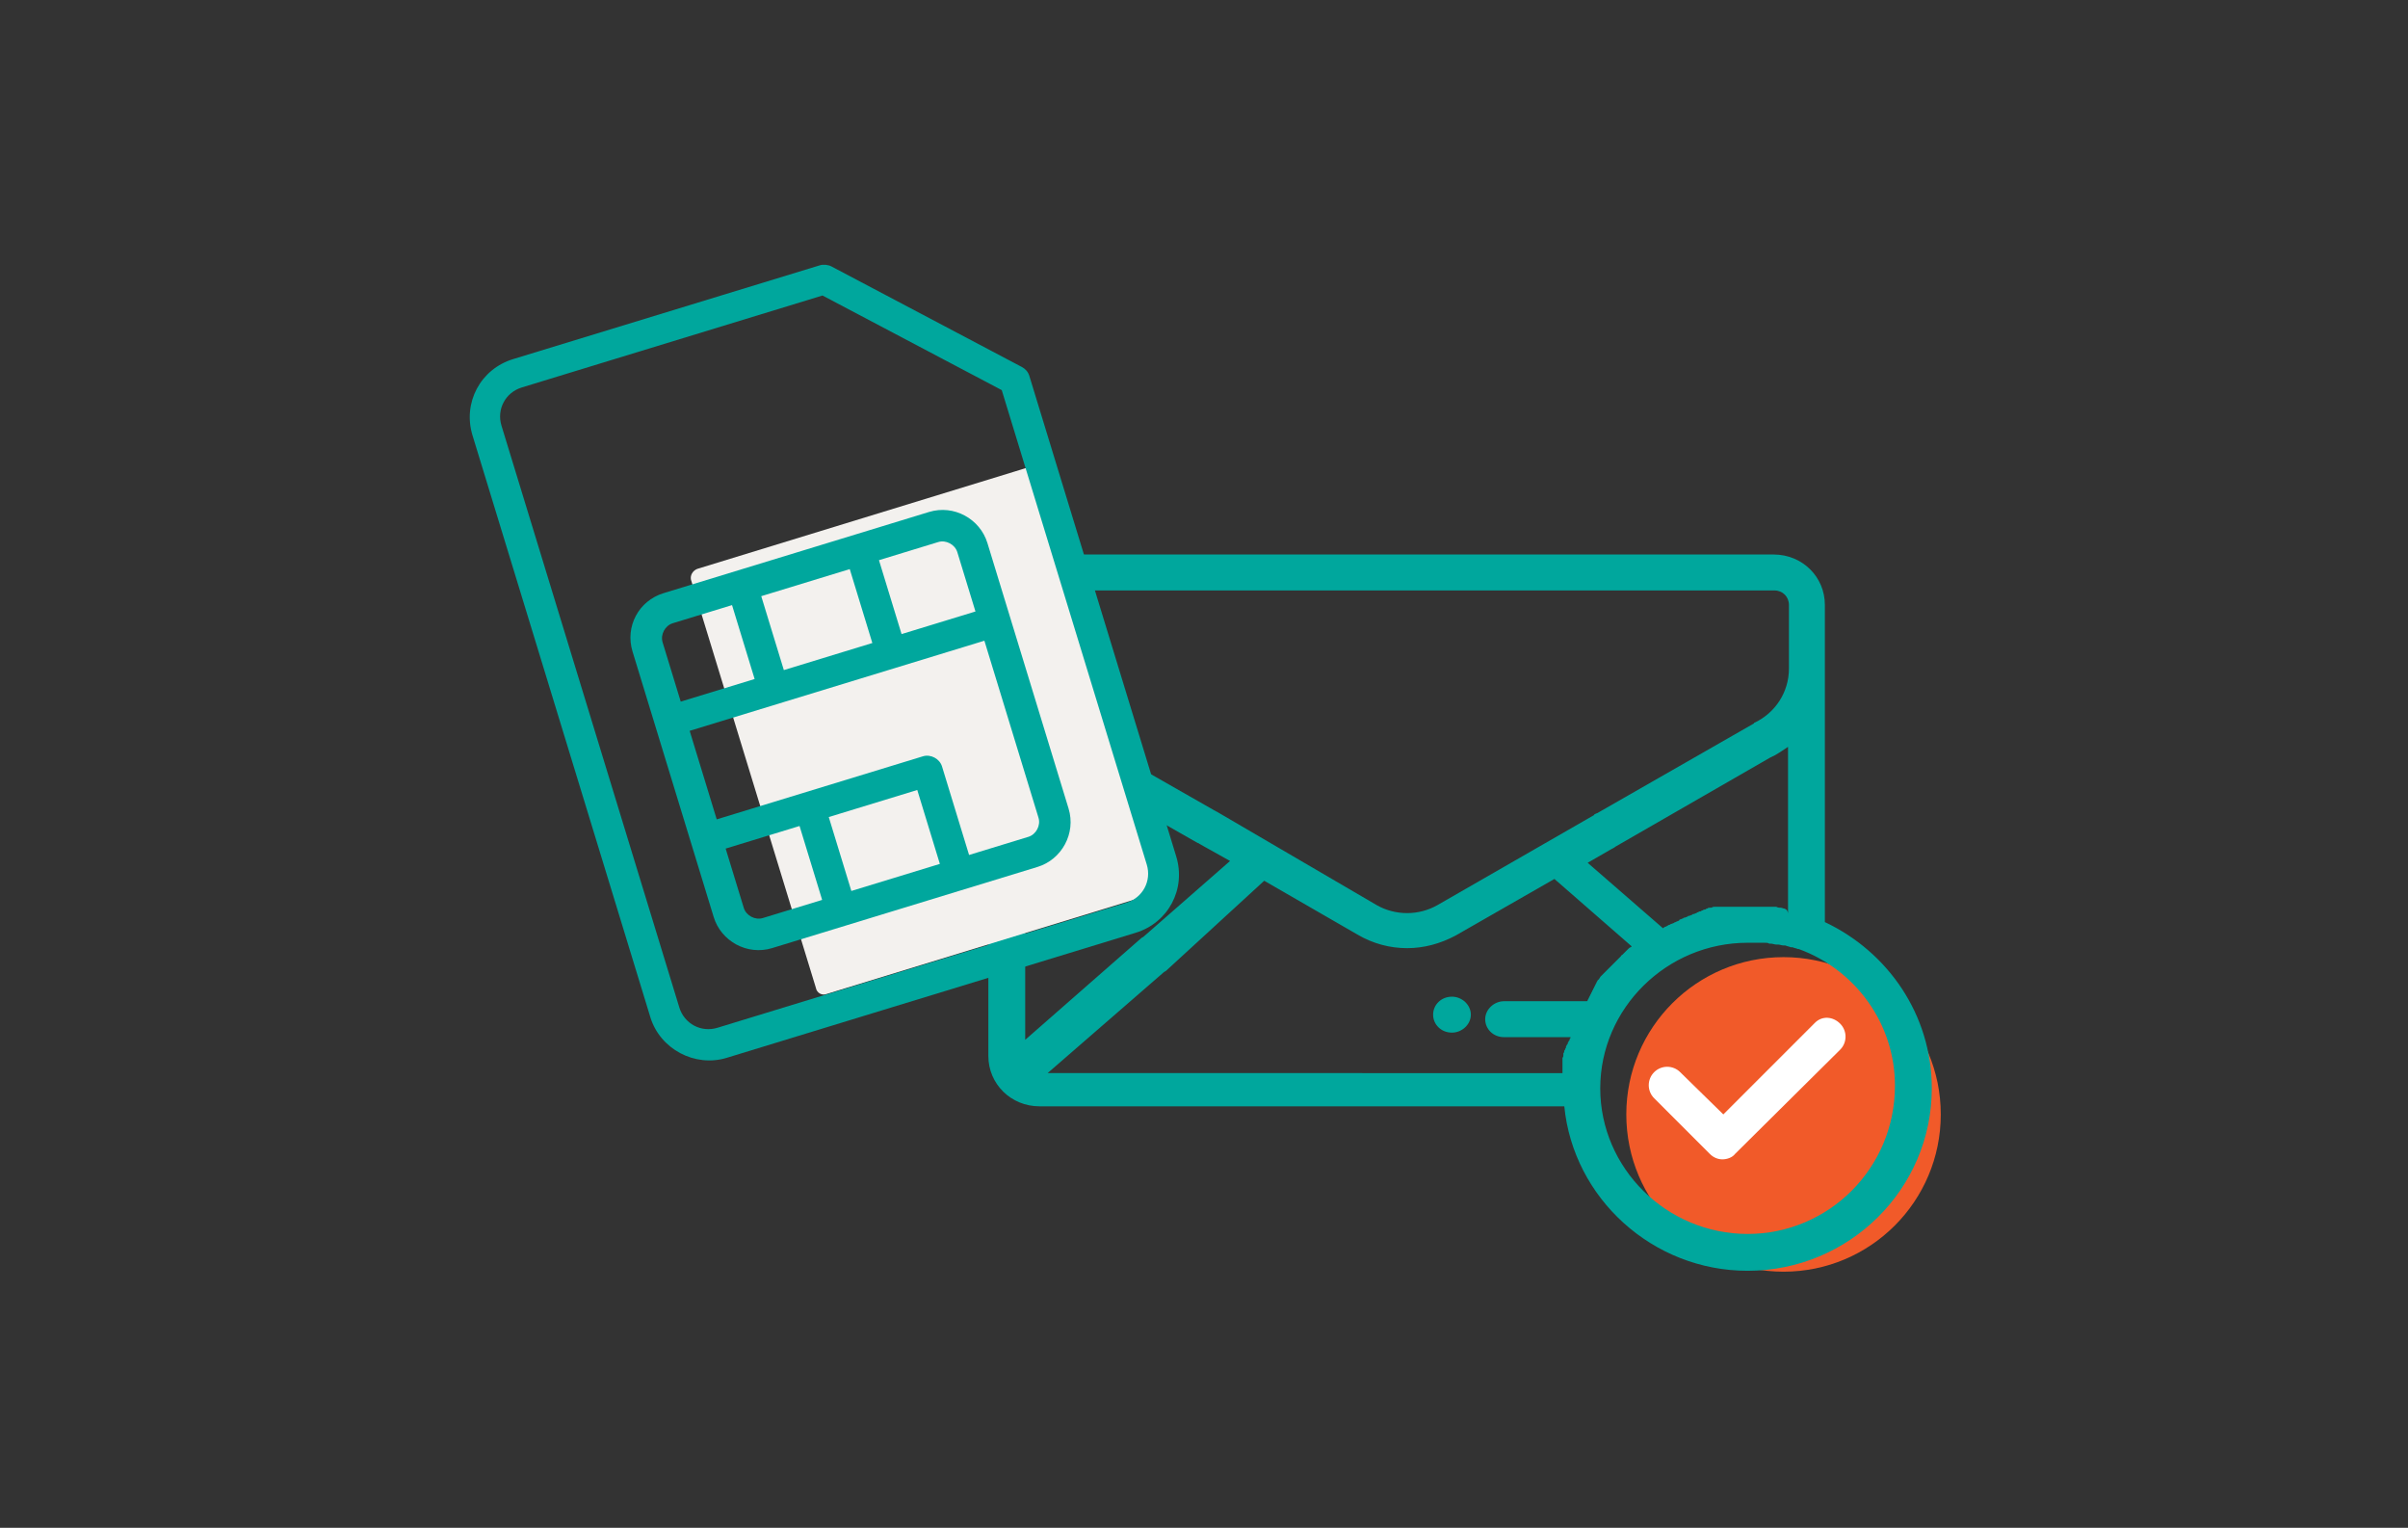 <?xml version="1.0" encoding="utf-8"?>
<!-- Generator: Adobe Illustrator 24.1.2, SVG Export Plug-In . SVG Version: 6.00 Build 0)  -->
<svg version="1.1" id="Layer_1" xmlns="http://www.w3.org/2000/svg" xmlns:xlink="http://www.w3.org/1999/xlink" x="0px" y="0px"
	 viewBox="0 0 268 170" style="enable-background:new 0 0 268 170;" xml:space="preserve">
<rect x="0" y="0" width="268" height="170" fill="#333333" stroke="none"/>
<style type="text/css">
	.st0{fill:#F15A29;}
	.st1{fill:#FFFFFF;}
	.st2{fill:#00A79D;}
	.st3{fill-rule:evenodd;clip-rule:evenodd;fill:#F3F1EE;}
</style>
<desc>Created with Sketch.</desc>
<g id="Website-III">
	<g id="HOME-Copy-16" transform="translate(-901, -2257)">
		<g id="icon-2" transform="translate(898, 2252)">
			<g id="email2-2-copy-2">
				<circle id="Oval" class="st0" cx="201.5" cy="129" r="17.5"/>
				<g id="Group" transform="translate(61, 38)">
					<path id="Path" class="st1" d="M144,80.8L133.8,91l-4.8-4.7c-0.8-0.8-2.1-0.8-2.9,0c-0.8,0.8-0.8,2.1,0,2.9l6.2,6.2
						c0.4,0.4,0.9,0.6,1.4,0.6s1.1-0.2,1.4-0.6l11.7-11.6c0.8-0.8,0.8-2.1,0-2.9S144.8,80,144,80.8z"/>
					<path id="Shape" class="st2" d="M145.1,69.6V34.3c0-3.1-2.5-5.6-5.7-5.6H57.7c-3.1,0-5.7,2.5-5.7,5.6v50.2
						c0,3.1,2.5,5.6,5.7,5.6h58.4c1,10.2,9.8,18.3,20.4,18.3c11.3,0,20.5-9.1,20.5-20.3C157,79.9,152.1,72.9,145.1,69.6z
						 M140.6,68.1c-0.1,0-0.3-0.1-0.4-0.1c0,0-0.1,0-0.1,0c-0.1,0-0.2,0-0.4-0.1c-0.1,0-0.1,0-0.2,0c-0.1,0-0.2,0-0.3,0
						c-0.1,0-0.1,0-0.2,0c-0.1,0-0.2,0-0.3,0c-0.1,0-0.2,0-0.2,0c-0.1,0-0.2,0-0.3,0c-0.1,0-0.2,0-0.3,0c-0.1,0-0.2,0-0.3,0
						c-0.1,0-0.2,0-0.3,0c-0.1,0-0.1,0-0.2,0c-0.2,0-0.4,0-0.6,0c-0.2,0-0.3,0-0.5,0c-0.1,0-0.1,0-0.2,0c-0.1,0-0.2,0-0.3,0
						c-0.1,0-0.1,0-0.2,0c-0.1,0-0.2,0-0.3,0c-0.1,0-0.1,0-0.2,0c-0.1,0-0.2,0-0.3,0c-0.1,0-0.1,0-0.2,0c-0.1,0-0.2,0-0.3,0
						c-0.1,0-0.1,0-0.2,0c-0.1,0-0.2,0-0.3,0c-0.1,0-0.1,0-0.2,0c-0.1,0-0.2,0-0.3,0c-0.1,0-0.1,0-0.2,0c-0.1,0-0.2,0-0.3,0.1
						c-0.1,0-0.1,0-0.2,0c-0.1,0-0.2,0-0.3,0.1c-0.1,0-0.1,0-0.2,0.1c-0.1,0-0.2,0-0.3,0.1c-0.1,0-0.1,0-0.2,0.1
						c-0.1,0-0.2,0-0.3,0.1c-0.1,0-0.1,0-0.2,0.1c-0.1,0-0.2,0.1-0.3,0.1c-0.1,0-0.1,0-0.2,0.1c-0.1,0-0.2,0.1-0.3,0.1
						c-0.1,0-0.1,0-0.2,0.1c-0.1,0-0.2,0.1-0.3,0.1c-0.1,0-0.1,0-0.2,0.1c-0.1,0-0.2,0.1-0.3,0.1c0,0-0.1,0-0.1,0.1
						c-0.1,0.1-0.3,0.1-0.4,0.2c-0.1,0-0.1,0-0.2,0.1c-0.1,0-0.2,0.1-0.3,0.1c-0.1,0-0.1,0.1-0.2,0.1c-0.1,0-0.2,0.1-0.2,0.1
						c-0.1,0-0.1,0.1-0.2,0.1c-0.1,0-0.2,0.1-0.2,0.1c0,0-0.1,0-0.1,0.1l-8.4-7.3l2.6-1.5c0.2-0.1,0.4-0.2,0.5-0.3l17.2-9.9
						c0.7-0.3,1.4-0.8,2-1.2v18.5C140.9,68.2,140.8,68.2,140.6,68.1C140.7,68.1,140.6,68.1,140.6,68.1z M123.2,72.6
						c-0.1,0.1-0.1,0.1-0.2,0.2c-0.1,0.1-0.1,0.1-0.2,0.2c-0.1,0.1-0.1,0.1-0.2,0.2c-0.1,0.1-0.2,0.1-0.2,0.2
						c-0.1,0.1-0.2,0.2-0.3,0.3c-0.1,0.1-0.1,0.1-0.2,0.2c-0.1,0.1-0.1,0.1-0.2,0.2c-0.1,0.1-0.1,0.1-0.2,0.2
						c-0.1,0.1-0.1,0.1-0.2,0.2s-0.1,0.1-0.2,0.2c-0.1,0.1-0.1,0.1-0.2,0.2c-0.1,0.1-0.1,0.1-0.2,0.2c-0.1,0.1-0.1,0.1-0.2,0.2
						c-0.1,0.1-0.1,0.1-0.2,0.2c-0.1,0.1-0.1,0.1-0.2,0.2c0,0.1-0.1,0.1-0.1,0.2c-0.1,0.1-0.1,0.1-0.2,0.2c0,0.1-0.1,0.1-0.1,0.2
						c0,0.1-0.1,0.1-0.1,0.2c0,0.1-0.1,0.1-0.1,0.2c0,0.1-0.1,0.1-0.1,0.2c0,0.1-0.1,0.1-0.1,0.2c0,0.1-0.1,0.1-0.1,0.2
						c0,0.1-0.1,0.1-0.1,0.2c0,0.1-0.1,0.1-0.1,0.2c0,0.1-0.1,0.1-0.1,0.2c0,0.1-0.1,0.1-0.1,0.2c0,0.1-0.1,0.1-0.1,0.2
						c0,0,0,0.1-0.1,0.1h-9.2c-1.1,0-2.1,0.9-2.1,2s0.9,2,2.1,2h7.4c0,0.1,0,0.1-0.1,0.2c0,0.1,0,0.2-0.1,0.2c0,0.1,0,0.1-0.1,0.2
						c0,0.1,0,0.2-0.1,0.2c0,0.1,0,0.1-0.1,0.2c0,0.1,0,0.2-0.1,0.3c0,0.1,0,0.1-0.1,0.2c0,0.1,0,0.2-0.1,0.3c0,0.1,0,0.1,0,0.2
						c0,0.1,0,0.2-0.1,0.3c0,0.1,0,0.1,0,0.2c0,0.1,0,0.2,0,0.3c0,0.1,0,0.1,0,0.2c0,0.1,0,0.2,0,0.3c0,0.1,0,0.1,0,0.2
						c0,0.1,0,0.2,0,0.3c0,0.1,0,0.1,0,0.2c0,0,0,0,0,0H58.6l12.9-11.2c0.1-0.1,0.2-0.1,0.3-0.2L82.7,65l10.4,6
						c1.7,1,3.6,1.5,5.5,1.5c1.9,0,3.7-0.5,5.4-1.4l11-6.3l8.6,7.5c0,0-0.1,0.1-0.1,0.1C123.4,72.4,123.3,72.5,123.2,72.6z
						 M56.1,49.7c0.4,0.3,0.9,0.6,1.3,0.9l17.9,10.2c0.1,0,0.2,0.1,0.2,0.1l3.4,1.9l-9.6,8.4c-0.1,0.1-0.2,0.1-0.3,0.2L56.1,82.7
						V49.7z M57.7,32.7h81.8c0.9,0,1.6,0.7,1.6,1.6v7.1c0,2.6-1.5,4.9-3.8,6c0,0-0.1,0-0.1,0.1l-17.3,9.9c-0.1,0.1-0.3,0.1-0.4,0.2
						c0,0-0.1,0-0.1,0.1l-17.4,10c-2.1,1.2-4.7,1.2-6.8,0c0,0,0,0,0,0L77.4,57.3l0,0c-0.1,0-0.1-0.1-0.2-0.1L59.5,47.1
						c-2.1-1.2-3.4-3.4-3.4-5.8c0-0.1,0-0.2,0-0.3v-6.8C56.1,33.4,56.8,32.7,57.7,32.7z M136.5,104.3c-9,0-16.4-7.3-16.4-16.2
						s7.4-16.2,16.4-16.2c0.3,0,0.5,0,0.8,0c0.1,0,0.2,0,0.2,0c0.2,0,0.4,0,0.6,0c0.1,0,0.2,0,0.3,0c0.2,0,0.4,0,0.5,0.1
						c0.1,0,0.2,0,0.2,0c0.2,0,0.4,0.1,0.6,0.1c0.1,0,0.1,0,0.2,0c0.2,0,0.4,0.1,0.6,0.1c0.1,0,0.1,0,0.2,0c0.2,0.1,0.4,0.1,0.6,0.2
						c0.1,0,0.1,0,0.2,0c0.2,0.1,0.4,0.1,0.6,0.2c0,0,0.1,0,0.1,0c6.3,2.3,10.7,8.3,10.7,15.2C152.9,97,145.5,104.3,136.5,104.3z"/>
					<path id="Path_1_" class="st2" d="M63.1,41.1L63.1,41.1c1.2,0,2.1-0.9,2.1-2c0-1.1-0.9-2-2.1-2h0c-1.1,0-2.1,0.9-2.1,2
						C61,40.2,61.9,41.1,63.1,41.1z"/>
					<path id="Path_2_" class="st2" d="M103.6,77.9L103.6,77.9c-1.2,0-2.1,0.9-2.1,2s0.9,2,2.1,2h0c1.1,0,2.1-0.9,2.1-2
						S104.7,77.9,103.6,77.9z"/>
				</g>
				<path id="Rectangle" class="st3" d="M80.6,68.3l37.5-11.5c0.5-0.2,1.1,0.1,1.2,0.7c0,0,0,0,0,0l13.9,45.4
					c0.2,0.5-0.1,1.1-0.7,1.2l-37.5,11.5c-0.5,0.2-1.1-0.1-1.2-0.7c0,0,0,0,0,0L79.9,69.5C79.8,69,80.1,68.5,80.6,68.3z"/>
				
					<g id="sim-copy-2" transform="translate(42.623, 48.316) rotate(-17) translate(-42.623, -48.316) translate(11.623, 7.316)">
					<path id="Shape_1_" class="st2" d="M102.6,60.3l-17-16.9c-0.3-0.3-0.8-0.5-1.2-0.5l-35.7,0c-3.8,0-6.8,3-6.8,6.8l0,67.7
						c0,3.7,3.1,6.8,6.8,6.8l47.6,0c3.8,0,6.8-3,6.8-6.8l0-55.9C103.1,61,102.9,60.6,102.6,60.3z M99.7,117.3c0,1.9-1.5,3.4-3.4,3.4
						l-47.6,0c-1.9,0-3.4-1.5-3.4-3.4l0-67.7c0-1.9,1.5-3.4,3.4-3.4l35,0l16,15.9L99.7,117.3z"/>
					<path id="Shape_2_" class="st2" d="M51.9,77.9l0,30.9c0,2.8,2.3,5.2,5.2,5.2l30.9,0c2.8,0,5.2-2.3,5.2-5.2l0-30.9
						c0-2.8-2.3-5.2-5.2-5.2l-30.9,0C54.2,72.7,51.9,75,51.9,77.9z M64,110.5h-6.9c-0.9,0-1.7-0.8-1.7-1.7l0-6.9H64L64,110.5
						L64,110.5z M77.7,110.5l-10.3,0v-8.6h10.3V110.5z M89.7,108.8c0,0.9-0.8,1.7-1.7,1.7h-6.9v-10.3c0-0.9-0.8-1.7-1.7-1.7h-24
						V88.2l34.3,0L89.7,108.8L89.7,108.8z M81.1,76.2l6.9,0c0.9,0,1.7,0.8,1.7,1.7v6.9h-8.6L81.1,76.2L81.1,76.2z M67.4,76.2h10.3
						v8.6H67.4V76.2z M64,84.8l-8.6,0v-6.9c0-0.9,0.8-1.7,1.7-1.7H64L64,84.8L64,84.8z"/>
				</g>
			</g>
		</g>
	</g>
</g>
</svg>
